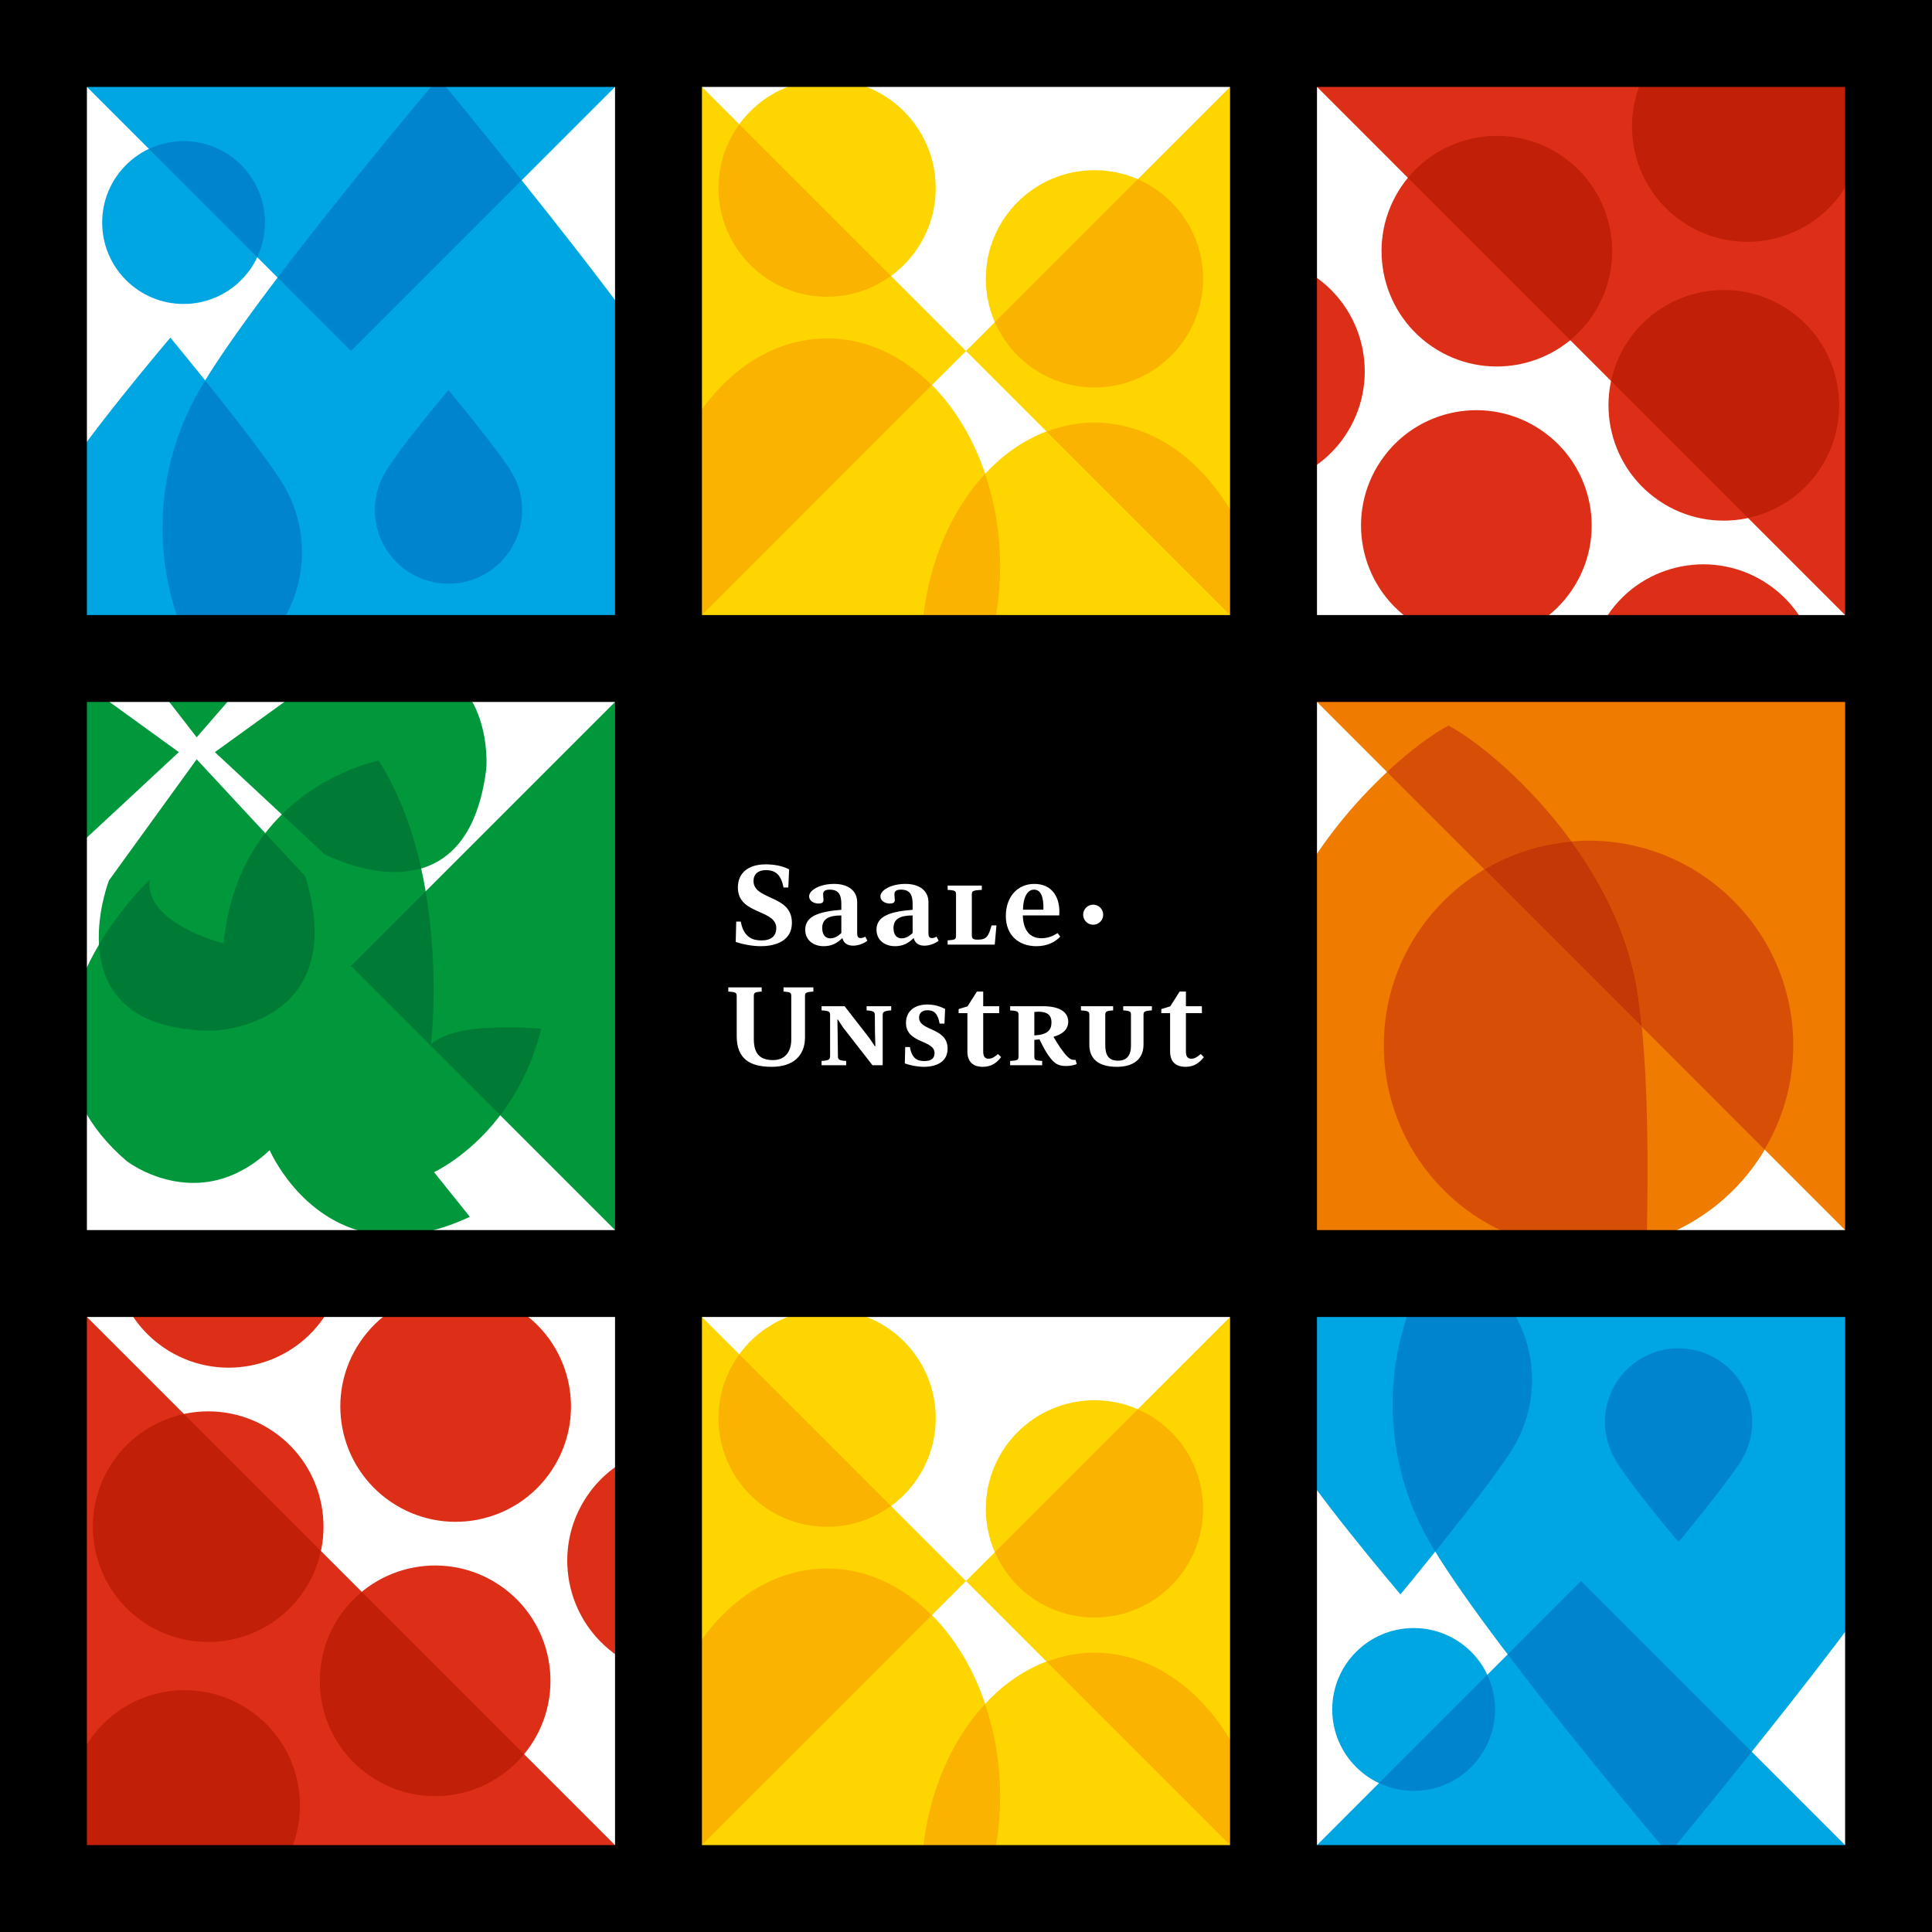 <?xml version="1.0" encoding="UTF-8"?>
<!DOCTYPE svg PUBLIC "-//W3C//DTD SVG 1.1//EN" "http://www.w3.org/Graphics/SVG/1.1/DTD/svg11.dtd">
<svg version="1.1" xmlns="http://www.w3.org/2000/svg" xmlns:xlink="http://www.w3.org/1999/xlink" x="0" y="0" width="1000" height="1000" viewBox="0, 0, 1000, 1000">
  <rect x="0" y="0" width="1000" height="1000" fill="#333333" stroke="none"/>
  <g id="Background">
    <rect x="0" y="0" width="1000" height="1000" fill="#000000" fill-opacity="0"/>
  </g>
  <defs>
    <clipPath id="Clip_1">
      <path d="M43.255,320.071 L320.077,320.071 L320.077,43.255 L43.255,43.255 z"/>
    </clipPath>
    <clipPath id="Clip_2">
      <path d="M679.936,956.745 L956.757,956.745 L956.757,679.929 L679.936,679.929 z"/>
    </clipPath>
    <clipPath id="Clip_3">
      <path d="M361.586,320.071 L638.408,320.071 L638.408,43.249 L361.586,43.249 z"/>
    </clipPath>
    <clipPath id="Clip_4">
      <path d="M361.586,956.751 L638.408,956.751 L638.408,679.929 L361.586,679.929 z"/>
    </clipPath>
    <clipPath id="Clip_5">
      <path d="M679.936,638.408 L956.751,638.408 L956.751,361.586 L679.936,361.586 z"/>
    </clipPath>
    <clipPath id="Clip_6">
      <path d="M43.255,638.408 L320.077,638.408 L320.077,361.592 L43.255,361.592 z"/>
    </clipPath>
    <clipPath id="Clip_7">
      <path d="M679.929,320.071 L956.751,320.071 L956.751,43.255 L679.929,43.255 z"/>
    </clipPath>
    <clipPath id="Clip_8">
      <path d="M43.255,956.745 L320.077,956.745 L320.077,679.929 L43.255,679.929 z"/>
    </clipPath>
  </defs>
  <g id="Layer_1">
    <path d="M996.539,996.552 L3.455,996.552 L3.455,3.467 L996.539,3.467 z" fill="#FFFFFF"/>
    <g clip-path="url(#Clip_1)">
      <path d="M333.91,176.485 C297.375,125.332 227.002,40.33 227.002,40.33 C227.002,40.33 123.842,161.758 100.069,207.613 C89.864,227.296 84.121,249.611 84.121,273.298 C84.121,295.649 89.266,316.803 98.421,335.645 L333.91,335.645 z" fill="#00A6E2"/>
      <path d="M156.317,285.856 C156.317,273.057 152.795,261.082 146.655,250.859 C134.747,231.004 88.178,174.755 88.178,174.755 C88.178,174.755 39.082,232.548 27.681,254.46 L27.681,316.977 C31.294,323.996 36.091,330.301 41.798,335.642 L134.595,335.642 C147.931,323.203 156.317,305.527 156.317,285.856" fill="#00A6E2"/>
      <path d="M27.686,27.684 L181.663,181.662 L333.908,29.411 L333.908,27.684 z" fill="#00A6E2"/>
      <path d="M232.127,302.107 C211.083,302.107 194.024,285.048 194.024,264.003 C194.024,257.692 195.562,251.741 198.278,246.492 C204.619,234.261 232.127,201.882 232.127,201.882 C232.127,201.882 258.171,233.333 264.823,244.435 C268.26,250.154 270.231,256.85 270.231,264.003 C270.231,285.048 253.172,302.107 232.127,302.107" fill="#009EE3"/>
      <path d="M137.163,115.191 C137.163,138.464 118.298,157.33 95.025,157.33 C71.753,157.33 52.881,138.464 52.881,115.191 C52.881,91.919 71.753,73.053 95.025,73.053 C118.298,73.053 137.163,91.919 137.163,115.191" fill="#00A6E2"/>
      <path d="M156.317,285.856 C156.317,273.057 152.795,261.082 146.655,250.859 C139.649,239.171 120.661,214.922 106.196,196.91 C103.815,200.786 101.728,204.399 100.068,207.61 C89.863,227.299 84.119,249.614 84.119,273.301 C84.119,295.67 89.332,316.794 98.511,335.642 L134.613,335.642 C147.949,323.215 156.317,305.527 156.317,285.856" fill="#0085CC"/>
      <path d="M270.021,93.302 C246.357,63.706 227.003,40.33 227.003,40.33 C227.003,40.33 181.27,94.169 143.685,143.686 L181.661,181.662 z" fill="#0085CC"/>
      <path d="M232.127,201.88 C232.127,201.88 204.619,234.265 198.278,246.49 C195.562,251.739 194.024,257.69 194.024,264.007 C194.024,285.045 211.083,302.104 232.127,302.104 C253.172,302.104 270.231,285.045 270.231,264.007 C270.231,256.847 268.26,250.158 264.823,244.433 C258.171,233.331 232.127,201.88 232.127,201.88" fill="#0085CC"/>
      <path d="M95.023,73.052 C88.602,73.052 82.542,74.529 77.097,77.099 L133.121,133.116 C135.684,127.672 137.161,121.611 137.161,115.19 C137.161,91.918 118.296,73.052 95.023,73.052" fill="#0085CC"/>
    </g>
    <g clip-path="url(#Clip_2)">
      <path d="M735.185,664.364 C726.017,683.212 720.811,704.348 720.811,726.711 C720.811,750.398 726.542,772.713 736.747,792.396 C760.526,838.251 863.693,959.679 863.693,959.679 C863.693,959.679 936.33,871.93 972.322,821.095 L972.322,664.364 z" fill="#00A6E2"/>
      <path d="M771.328,664.364 L678.629,664.364 C672.904,669.693 667.991,675.876 664.366,682.876 L664.366,745.54 C675.755,767.458 724.863,825.245 724.863,825.245 C724.863,825.245 771.432,769.008 783.34,749.147 C789.48,738.918 793.002,726.949 793.002,714.144 C793.002,694.491 784.652,676.797 771.328,664.364" fill="#00A6E2"/>
      <path d="M971.806,971.813 L818.341,818.342 L664.37,972.326 L971.806,972.326 z" fill="#00A6E2"/>
      <path d="M868.811,697.897 C847.766,697.897 830.707,714.956 830.707,735.995 C830.707,742.312 832.245,748.263 834.961,753.518 C841.303,765.737 868.811,798.128 868.811,798.128 C868.811,798.128 894.854,766.671 901.507,755.569 C904.943,749.85 906.915,743.16 906.915,735.995 C906.915,714.956 889.855,697.897 868.811,697.897" fill="#009EE3"/>
      <path d="M773.844,884.815 C773.844,861.543 754.978,842.677 731.706,842.677 C708.433,842.677 689.561,861.543 689.561,884.815 C689.561,908.088 708.433,926.953 731.706,926.953 C754.978,926.953 773.844,908.088 773.844,884.815" fill="#00A6E2"/>
      <path d="M771.251,664.365 L735.277,664.365 C726.079,683.212 720.806,704.318 720.806,726.711 C720.806,750.399 726.543,772.713 736.748,792.396 C738.414,795.601 740.502,799.214 742.882,803.096 C757.347,785.084 776.329,760.842 783.336,749.147 C789.476,738.918 792.997,726.949 792.997,714.144 C792.997,694.461 784.611,676.779 771.251,664.365" fill="#0085CC"/>
      <path d="M906.701,906.702 C883.038,936.304 863.69,959.68 863.69,959.68 C863.69,959.68 817.957,905.829 780.366,856.324 L818.341,818.343 z" fill="#0085CC"/>
      <path d="M868.811,798.127 C868.811,798.127 841.303,765.736 834.961,753.517 C832.245,748.262 830.707,742.311 830.707,735.994 C830.707,714.956 847.766,697.897 868.811,697.897 C889.855,697.897 906.915,714.956 906.915,735.994 C906.915,743.16 904.943,749.849 901.507,755.568 C894.854,766.67 868.811,798.127 868.811,798.127" fill="#0085CC"/>
      <path d="M731.704,926.955 C725.289,926.955 719.222,925.478 713.778,922.903 L769.801,866.885 C772.365,872.336 773.842,878.39 773.842,884.817 C773.842,908.083 754.976,926.955 731.704,926.955" fill="#0085CC"/>
    </g>
    <path d="M361.589,43.251 L361.589,320.072 L361.595,320.072 L499.996,181.659 z" fill="#FFD500"/>
    <path d="M499.998,181.66 L638.4,320.068 L638.406,320.068 L638.406,43.259 z" fill="#FFD500"/>
    <g clip-path="url(#Clip_3)">
      <path d="M371.872,97.367 C371.872,128.421 397.048,153.598 428.097,153.598 C459.151,153.598 484.328,128.421 484.328,97.367 C484.328,66.313 459.151,41.136 428.097,41.136 C397.048,41.136 371.872,66.313 371.872,97.367" fill="#FFD500"/>
      <path d="M510.257,144.323 C510.257,175.377 535.434,200.554 566.488,200.554 C597.543,200.554 622.719,175.377 622.719,144.323 C622.719,113.269 597.543,88.092 566.488,88.092 C535.434,88.092 510.257,113.269 510.257,144.323" fill="#FFD500"/>
      <path d="M517.672,293.309 C517.672,228.058 477.597,175.165 428.147,175.165 C391.367,175.165 359.8,204.443 346.019,246.282 L346.019,335.643 L511.654,335.643 C515.487,322.484 517.672,308.251 517.672,293.309" fill="#FFD500"/>
      <path d="M653.986,312.558 C645.484,258.982 609.504,218.736 566.377,218.736 C517.251,218.736 477.401,270.97 476.889,335.642 L653.986,335.642 z" fill="#FFD500"/>
      <path d="M428.099,153.597 C440.459,153.597 451.854,149.557 461.137,142.8 L382.671,64.335 C375.909,73.612 371.874,85.007 371.874,97.366 C371.874,128.421 397.045,153.597 428.099,153.597" fill="#FAB400"/>
      <path d="M566.488,200.554 C597.542,200.554 622.719,175.377 622.719,144.323 C622.719,121.239 608.797,101.421 588.9,92.761 L514.932,166.734 C523.593,186.632 543.405,200.554 566.488,200.554" fill="#FAB400"/>
      <path d="M428.144,175.162 C391.364,175.162 359.803,204.446 346.022,246.285 L346.022,335.64 L482.287,199.374 C467.242,184.244 448.517,175.162 428.144,175.162" fill="#FAB400"/>
      <path d="M653.986,335.643 L653.974,335.643 L653.986,335.655 z" fill="#FAB400"/>
      <path d="M653.986,312.558 C645.484,258.982 609.504,218.736 566.377,218.736 C557.814,218.736 549.562,220.421 541.719,223.387 L653.974,335.642 L653.986,335.642 z" fill="#FAB400"/>
      <path d="M517.672,293.309 C517.672,276.183 514.852,259.954 509.89,245.263 C489.962,266.68 477.188,299.175 476.895,335.643 L511.642,335.643 C515.481,322.49 517.672,308.257 517.672,293.309" fill="#FAB400"/>
    </g>
    <path d="M361.589,956.747 L499.996,818.34 L361.589,679.932 z" fill="#FFD500"/>
    <path d="M499.998,818.338 L638.406,956.752 L638.406,679.936 z" fill="#FFD500"/>
    <g clip-path="url(#Clip_4)">
      <path d="M371.875,734.047 C371.875,765.102 397.045,790.278 428.1,790.278 C459.154,790.278 484.331,765.102 484.331,734.047 C484.331,702.987 459.154,677.816 428.1,677.816 C397.045,677.816 371.875,702.987 371.875,734.047" fill="#FFD500"/>
      <path d="M510.257,781.003 C510.257,812.057 535.434,837.234 566.488,837.234 C597.543,837.234 622.719,812.057 622.719,781.003 C622.719,749.943 597.543,724.772 566.488,724.772 C535.434,724.772 510.257,749.943 510.257,781.003" fill="#FFD500"/>
      <path d="M517.672,929.989 C517.672,864.737 477.597,811.845 428.141,811.845 C391.367,811.845 359.806,841.117 346.019,882.956 L346.019,972.329 L511.654,972.329 C515.487,959.164 517.672,944.93 517.672,929.989" fill="#FFD500"/>
      <path d="M653.986,949.235 C645.484,895.659 609.504,855.413 566.377,855.413 C517.251,855.413 477.395,907.652 476.889,972.325 L653.986,972.325 z" fill="#FFD500"/>
      <path d="M428.099,790.278 C440.459,790.278 451.854,786.237 461.137,779.475 L382.671,701.009 C375.902,710.292 371.874,721.687 371.874,734.047 C371.874,765.101 397.045,790.278 428.099,790.278" fill="#FAB400"/>
      <path d="M566.488,837.233 C597.542,837.233 622.719,812.057 622.719,781.003 C622.719,757.913 608.797,738.101 588.9,729.441 L514.932,803.414 C523.593,823.312 543.405,837.233 566.488,837.233" fill="#FAB400"/>
      <path d="M428.141,811.842 C391.368,811.842 359.807,841.121 346.019,882.954 L346.019,972.326 L482.285,836.055 C467.24,820.924 448.521,811.842 428.141,811.842" fill="#FAB400"/>
      <path d="M653.986,949.235 C645.484,895.659 609.504,855.413 566.377,855.413 C557.814,855.413 549.562,857.098 541.719,860.064 L653.98,972.325 L653.986,972.325 z" fill="#FAB400"/>
      <path d="M517.672,929.989 C517.672,912.857 514.852,896.634 509.89,881.943 C489.962,903.366 477.182,935.861 476.895,972.329 L511.642,972.329 C515.481,959.17 517.672,944.937 517.672,929.989" fill="#FAB400"/>
    </g>
    <g clip-path="url(#Clip_5)">
      <path d="M847.979,516.136 C838.201,445.049 775.189,389.056 749.726,375.543 C729.743,386.151 686.708,422.985 664.363,472.691 L664.363,653.982 L852.142,653.982 C853.436,596.78 853.045,552.964 847.979,516.136" fill="#EF7C00"/>
      <path d="M928.188,541.08 C928.188,599.6 880.746,647.042 822.22,647.042 C763.7,647.042 716.252,599.6 716.252,541.08 C716.252,482.554 763.7,435.112 822.22,435.112 C880.746,435.112 928.188,482.554 928.188,541.08" fill="#EF7C00"/>
      <path d="M972.318,346.026 L664.369,346.026 L972.318,653.975 z" fill="#EF7C00"/>
      <path d="M849.779,531.436 L768.31,449.967 C737.189,468.424 716.254,502.267 716.254,541.079 C716.254,599.599 763.696,647.041 822.216,647.041 C832.702,647.041 842.809,645.466 852.379,642.628 C853.215,598.397 852.861,562.411 849.779,531.436" fill="#D74F06"/>
      <path d="M813.415,435.554 C791.241,405.043 764.325,383.29 749.725,375.545 C741.828,379.732 730.323,388.02 717.914,399.568 L768.31,449.964 C781.738,442.005 797.021,436.909 813.415,435.554" fill="#D74F06"/>
      <path d="M822.218,435.11 C819.246,435.11 816.322,435.318 813.417,435.556 C829.921,458.26 843.806,485.805 847.981,516.133 C848.665,521.101 849.263,526.198 849.781,531.435 L913.337,594.984 C922.711,579.176 928.186,560.792 928.186,541.078 C928.186,482.552 880.744,435.11 822.218,435.11" fill="#D74F06"/>
      <path d="M849.779,531.436 C849.26,526.199 848.662,521.103 847.979,516.134 C843.804,485.8 829.918,458.262 813.415,435.557 C797.021,436.906 781.738,442.002 768.31,449.967 z" fill="#C33806"/>
    </g>
    <path d="M320.067,361.592 L181.665,500 L320.061,638.408 L320.073,638.408 L320.073,361.592 z" fill="#00983B"/>
    <g clip-path="url(#Clip_6)">
      <path d="M264.945,531.787 C251.628,531.787 233.574,531.928 223.064,540.436 C223.064,540.436 227.599,504.572 220.348,461.494 C219.597,457.02 218.706,452.473 217.662,447.914 C213.445,429.457 206.676,410.591 196.038,393.654 C196.038,393.654 168.804,398.903 145.922,421.529 C142.95,424.464 140.051,427.693 137.292,431.239 C126.642,444.972 118.115,463.478 115.722,488.294 C115.722,488.294 74.628,478.047 77.46,455.329 C77.46,455.329 63.196,468.714 51.234,488.917 C48.279,493.903 45.466,499.311 43.043,505.024 L39.417,511.927 L39.417,566.992 L43.043,573.401 C47.864,582.745 55.146,592.016 65.558,600.958 C65.558,600.958 80.121,612.279 100.061,612.279 C111.969,612.279 125.793,608.239 139.581,595.349 C139.581,595.349 155.261,631.841 192.235,638.475 L199.449,640.148 C203.582,640.148 207.903,640.117 207.903,640.117 L216.234,638.475 C224.474,637.127 233.446,634.374 243.193,629.821 L224.663,606.701 C224.663,606.701 241.972,598.858 257.975,578.491 C266.807,567.248 275.248,552.191 280.149,532.526 C280.149,532.526 273.747,531.787 264.945,531.787" fill="#00983B"/>
      <path d="M157.989,453.527 L137.293,431.243 L101.795,393.012 L56.41,455.688 C56.41,455.688 50.251,471.526 51.234,488.915 C52.43,510.057 64.186,533.494 110.444,533.494 C110.444,533.494 181.762,531.328 157.989,453.527" fill="#00983B"/>
      <path d="M27.683,346.026 L27.683,446.684 C29.135,446.3 30.545,445.964 32.059,445.5 L54.349,424.809 L92.568,389.312 L32.804,346.026 z" fill="#00983B"/>
      <path d="M227.613,346.026 L171.144,346.026 L153.511,358.764 L111.22,389.306 L167.854,442.027 C167.854,442.027 182.826,450.084 200.196,451.243 C221.326,452.653 246.027,443.852 251.697,397.942 C251.697,397.942 255.06,361.565 227.613,346.026" fill="#00983B"/>
      <path d="M264.945,531.787 C251.628,531.787 233.574,531.928 223.064,540.436 C223.064,540.436 227.599,504.572 220.348,461.494 C220.342,461.445 220.329,461.39 220.317,461.341 L181.658,500.001 L258.909,577.246 C267.393,566.138 275.419,551.495 280.149,532.526 C280.149,532.526 273.747,531.787 264.945,531.787" fill="#007B36"/>
      <path d="M110.443,533.492 C110.443,533.492 181.762,531.331 157.989,453.525 L137.292,431.241 C126.642,444.974 118.115,463.473 115.722,488.296 C115.722,488.296 74.628,478.048 77.46,455.331 C77.46,455.331 63.196,468.716 51.234,488.913 C52.43,510.055 64.185,533.492 110.443,533.492" fill="#007B36"/>
      <path d="M200.198,451.244 C206.014,451.629 212.087,451.196 217.971,449.474 C217.855,448.956 217.782,448.437 217.66,447.912 C213.442,429.455 206.674,410.589 196.035,393.652 C196.035,393.652 168.802,398.901 145.92,421.527 C145.902,421.539 145.895,421.557 145.877,421.57 L167.856,442.028 C167.856,442.028 182.821,450.085 200.198,451.244" fill="#007B36"/>
      <path d="M132.756,346.026 L74.212,346.026 L101.799,381.615 z" fill="#00983B"/>
    </g>
    <path d="M679.951,43.256 L956.749,320.072 L956.749,43.256 z" fill="#DD2F17"/>
    <g clip-path="url(#Clip_7)">
      <path d="M915.159,302.419 C887.894,283.889 850.761,290.975 832.249,318.246 C828.532,323.72 825.89,329.604 824.193,335.64 L939.053,335.64 C935.379,322.561 927.274,310.647 915.159,302.419" fill="#DD2F17"/>
      <path d="M813.534,305.537 C795.022,332.819 757.901,339.899 730.625,321.388 C703.342,302.864 696.256,265.737 714.774,238.472 C733.304,211.19 770.425,204.11 797.689,222.634 C824.966,241.152 832.07,278.261 813.534,305.537" fill="#DD2F17"/>
      <path d="M680.236,142.848 C675.231,139.442 669.866,137.025 664.361,135.335 L664.361,249.121 C676.842,245.276 688.164,237.409 696.068,225.763 C714.604,198.487 707.512,161.366 680.236,142.848" fill="#DD2F17"/>
      <path d="M858.273,27.675 C857.15,29.043 856.063,30.446 855.05,31.936 C836.526,59.212 843.624,96.333 870.895,114.857 C898.146,133.369 935.28,126.289 953.804,99.012 C969.02,76.619 966.926,47.597 950.581,27.675 z" fill="#C11F08"/>
      <path d="M941.622,243.328 C923.099,270.599 885.977,277.685 858.701,259.167 C831.449,240.637 824.339,203.516 842.857,176.252 C861.387,148.975 898.508,141.895 925.784,160.413 C953.048,178.931 960.146,216.04 941.622,243.328" fill="#DD2F17"/>
      <path d="M824.156,163.548 C805.632,190.819 768.51,197.899 741.246,179.393 C713.97,160.863 706.872,123.742 725.402,96.465 C743.92,69.183 781.041,62.103 808.323,80.639 C835.587,99.145 842.68,136.26 824.156,163.548" fill="#DD2F17"/>
      <path d="M941.622,243.328 C960.146,216.04 953.048,178.931 925.784,160.413 C898.508,141.895 861.387,148.975 842.857,176.252 C838.407,182.801 835.471,189.923 833.915,197.223 L904.782,268.096 C919.266,264.983 932.638,256.555 941.622,243.328" fill="#C11F08"/>
      <path d="M824.156,163.548 C842.68,136.26 835.587,99.145 808.323,80.639 C782.579,63.153 748.113,68.481 728.74,92.047 L812.736,176.042 C817.008,172.514 820.884,168.364 824.156,163.548" fill="#C11F08"/>
    </g>
    <path d="M43.253,956.747 L320.044,956.747 L43.253,679.932 z" fill="#DD2F17"/>
    <g clip-path="url(#Clip_8)">
      <path d="M61.011,664.365 C64.685,677.444 72.729,689.358 84.845,697.579 C112.109,716.116 149.242,709.023 167.754,681.759 C171.471,676.284 174.04,670.395 175.731,664.365 z" fill="#DD2F17"/>
      <path d="M269.377,678.615 C242.101,660.104 204.98,667.184 186.468,694.466 C167.932,721.736 175.036,758.851 202.313,777.369 C229.577,795.893 266.698,788.813 285.228,761.531 C303.746,734.26 296.66,697.139 269.377,678.615" fill="#DD2F17"/>
      <path d="M303.935,774.238 C285.399,801.514 292.492,838.635 319.768,857.153 C324.254,860.199 329.021,862.488 333.909,864.172 L333.909,751.393 C322.118,755.439 311.473,763.136 303.935,774.238" fill="#DD2F17"/>
      <path d="M144.954,968.064 C163.472,940.788 156.379,903.667 129.103,885.143 C101.851,866.631 64.718,873.711 46.194,900.988 C30.99,923.381 33.078,952.403 49.417,972.325 L141.731,972.325 C142.854,970.957 143.94,969.554 144.954,968.064" fill="#DD2F17"/>
      <path d="M58.379,756.673 C76.903,729.403 114.024,722.317 141.3,740.834 C168.552,759.365 175.663,796.486 157.145,823.75 C138.615,851.026 101.494,858.106 74.217,839.588 C46.953,821.07 39.855,783.961 58.379,756.673" fill="#DD2F17"/>
      <path d="M175.846,836.453 C194.37,809.183 231.491,802.103 258.755,820.608 C286.032,839.138 293.13,876.259 274.6,903.536 C256.082,930.818 218.961,937.898 191.679,919.362 C164.414,900.856 157.322,863.741 175.846,836.453" fill="#DD2F17"/>
      <path d="M144.954,968.064 C163.472,940.788 156.379,903.667 129.103,885.143 C101.851,866.631 64.718,873.711 46.194,900.988 C30.978,923.399 33.126,952.409 49.502,972.325 L141.755,972.325 C142.872,970.97 143.941,969.548 144.954,968.064" fill="#C11F08"/>
      <path d="M58.379,756.673 C39.855,783.961 46.953,821.07 74.217,839.588 C101.494,858.106 138.615,851.026 157.145,823.75 C161.594,817.201 164.53,810.072 166.086,802.778 L95.219,731.905 C80.736,735.018 67.363,743.447 58.379,756.673" fill="#C11F08"/>
      <path d="M175.846,836.453 C157.322,863.741 164.415,900.856 191.679,919.362 C217.423,936.848 251.889,931.52 271.261,907.955 L187.266,823.959 C182.993,827.487 179.118,831.637 175.846,836.453" fill="#C11F08"/>
    </g>
    <path d="M-0,1000 L999.994,1000 L999.994,0 L-0,0 z M-0,0 M681.669,44.988 L955.03,44.988 L955.03,318.343 L681.669,318.343 z M363.326,44.988 L636.68,44.988 L636.68,318.343 L363.326,318.343 z M44.982,44.988 L318.343,44.988 L318.343,318.343 L44.982,318.343 z M681.669,363.326 L955.03,363.326 L955.03,636.687 L681.669,636.687 z M44.982,363.326 L318.343,363.326 L318.343,636.687 L44.982,636.687 z M681.669,681.663 L955.03,681.663 L955.03,955.018 L681.669,955.018 z M363.326,681.663 L636.68,681.663 L636.68,955.018 L363.326,955.018 z M44.982,681.663 L318.343,681.663 L318.343,955.018 L44.982,955.018 z" fill="#000000"/>
    <path d="M393.806,489.749 C398.64,489.749 409.883,488.571 409.883,477.597 C409.883,469.613 404.145,467.001 398.597,464.474 C394.191,462.466 390.016,460.568 390.016,455.984 C390.016,452.475 392.39,450.375 396.364,450.375 C401.411,450.375 404.231,452.689 405.561,459.366 L408.027,459.366 L408.448,449.96 C404.695,448.05 400.398,447.391 396.266,447.391 C387.422,447.391 381.923,451.773 381.923,459.335 C381.923,467.093 387.648,469.626 393.184,472.073 C397.609,474.032 401.796,475.882 401.796,480.386 C401.796,484.414 399.232,486.764 394.172,486.764 C390.12,486.764 384.987,485.635 383.418,477.005 L381.062,477.005 L380.812,487.533 C384.81,488.925 389.833,489.749 393.806,489.749 M613.628,552.181 C618.236,552.181 620.946,549.947 623.112,547.17 L621.489,545.552 C619.652,547.17 618.309,547.988 616.545,547.988 C614.58,547.988 613.829,546.627 613.829,544.191 L613.829,524.404 L622.099,524.404 L622.099,520.815 L613.829,520.815 L613.829,513.229 L610.576,513.229 L605.712,520.888 L601.097,522.304 L601.097,524.404 L605.644,524.404 L605.644,544.258 C605.644,549.538 608.556,552.181 613.628,552.181 M540.063,470.852 C540.271,463.846 538.568,460.477 535.186,460.477 C531.86,460.477 529.614,464.248 529.486,470.852 z M520.617,474.167 C520.617,464.047 526.782,457.504 535.388,457.504 C544.805,457.504 548.998,464.859 548.248,473.825 L529.412,473.825 C529.614,481.259 532.812,485.623 539.044,485.623 C542.156,485.623 544.805,484.671 547.381,482.962 L548.797,484.805 C546.02,487.722 541.888,489.749 536.474,489.749 C527.111,489.749 520.617,483.92 520.617,474.167 M514.88,488.931 L515.759,478.976 L513.257,478.976 C511.627,484.677 510.608,486.367 506.14,486.367 C503.491,486.367 503.021,485.763 503.021,483.859 L503.021,463.186 C503.021,461.288 503.229,460.812 508.172,460.617 L508.172,458.383 L490.497,458.383 L490.497,460.617 C494.702,460.812 494.836,461.288 494.836,463.186 L494.836,484.133 C494.836,486.093 494.702,486.502 490.497,486.703 L490.497,488.931 z M472.37,482.913 L472.37,473.831 C465.857,473.831 462.47,475.656 462.47,480.337 C462.47,483.792 464.093,485.69 466.675,485.69 C468.573,485.69 470.539,484.744 472.37,482.913 M453.669,481.222 C453.669,473.965 461.249,471.798 472.37,470.913 L472.37,467.935 C472.37,462.985 470.874,460.477 466.333,460.477 C463.959,460.477 462.946,461.288 462.946,462.851 C462.946,463.87 463.147,465.085 463.147,465.829 C463.147,466.989 462.537,467.66 460.505,467.66 C458.136,467.66 455.701,466.305 455.701,463.937 C455.701,460.745 461.249,457.504 468.641,457.504 C475.952,457.504 480.561,461.087 480.561,466.916 L480.561,482.772 C480.561,484.536 480.829,485.549 482.392,485.549 C483.203,485.549 483.948,485.287 484.76,484.805 L485.846,486.904 C484.424,488.119 481.439,489.48 478.461,489.48 C475.214,489.48 473.523,487.85 472.98,485.69 L472.705,485.69 C470.337,488.119 467.353,489.749 463.282,489.749 C457.734,489.749 453.669,486.434 453.669,481.222 M435.474,482.913 L435.474,473.831 C428.962,473.831 425.575,475.656 425.575,480.337 C425.575,483.792 427.204,485.69 429.78,485.69 C431.678,485.69 433.643,484.744 435.474,482.913 M416.773,481.222 C416.773,473.965 424.354,471.798 435.474,470.913 L435.474,467.935 C435.474,462.985 433.985,460.477 429.438,460.477 C427.064,460.477 426.051,461.288 426.051,462.851 C426.051,463.87 426.252,465.085 426.252,465.829 C426.252,466.989 425.642,467.66 423.609,467.66 C421.241,467.66 418.806,466.305 418.806,463.937 C418.806,460.745 424.354,457.504 431.745,457.504 C439.063,457.504 443.665,461.087 443.665,466.916 L443.665,482.772 C443.665,484.536 443.934,485.549 445.496,485.549 C446.308,485.549 447.053,485.287 447.864,484.805 L448.951,486.904 C447.523,488.119 444.544,489.48 441.566,489.48 C438.312,489.48 436.628,487.85 436.085,485.69 L435.81,485.69 C433.442,488.119 430.451,489.749 426.386,489.749 C420.832,489.749 416.773,486.434 416.773,481.222 M399.482,552.181 C410.664,552.181 416.664,546.334 416.664,536.934 L416.664,515.877 C416.664,513.912 416.798,513.509 420.997,513.235 L420.997,511.074 L405.555,511.074 L405.555,513.235 C409.492,513.509 409.559,513.912 409.559,515.877 L409.559,538.057 C409.559,544.197 406.489,548.702 400.166,548.702 C392.982,548.702 390.175,545.046 390.175,537.716 L390.175,515.877 C390.175,513.912 390.309,513.509 394.246,513.235 L394.246,511.074 L376.973,511.074 L376.973,513.235 C381.172,513.509 381.319,513.912 381.319,515.877 L381.319,536.226 C381.319,548.122 388.161,552.181 399.482,552.181 M578.057,552.181 C586.596,552.181 591.881,548.329 591.881,540.596 L591.881,525.619 C591.881,523.653 592.015,523.244 596.215,522.97 L596.215,520.815 L581.383,520.815 L581.383,522.97 C585.314,523.244 585.381,523.653 585.381,525.619 L585.381,541.414 C585.381,545.888 583.483,549.007 578.734,549.007 C573.992,549.007 572.088,546.352 572.088,541.072 L572.088,525.619 C572.088,523.653 572.228,523.244 576.159,522.97 L576.159,520.815 L559.496,520.815 L559.496,522.97 C563.695,523.244 563.842,523.653 563.842,525.619 L563.842,540.798 C563.842,548.598 569.256,552.181 578.057,552.181 M535.369,535.921 C542.077,535.586 544.25,533.284 544.25,529.146 C544.25,525.686 542.352,523.653 537.469,523.653 C536.932,523.653 536.047,523.72 535.369,523.788 z M522.851,551.369 L522.851,549.135 C527.057,548.934 527.185,548.531 527.185,546.559 L527.185,525.619 C527.185,523.653 527.057,523.244 522.851,522.976 L522.851,520.815 L539.843,520.815 C548.388,520.815 552.917,523.788 552.917,528.872 C552.917,532.943 549.804,535.384 545.336,536.605 L545.336,536.739 C547.43,540.462 550.616,545.137 552.648,547.036 C553.93,548.329 555.084,548.732 556.713,548.598 L557.323,550.759 C556.17,551.296 553.869,551.772 551.769,551.772 C549.871,551.772 547.637,551.43 545.941,550.014 C542.962,547.713 539.91,541.951 538.012,537.948 C537.335,538.082 535.907,538.216 535.369,538.216 L535.369,546.559 C535.369,548.531 535.504,548.934 539.434,549.135 L539.434,551.369 z M508.703,552.181 C513.312,552.181 516.022,549.947 518.188,547.17 L516.565,545.552 C514.734,547.17 513.379,547.988 511.615,547.988 C509.65,547.988 508.905,546.627 508.905,544.191 L508.905,524.404 L517.169,524.404 L517.169,520.815 L508.905,520.815 L508.905,513.229 L505.658,513.229 L500.787,520.888 L496.173,522.304 L496.173,524.404 L500.72,524.404 L500.72,544.258 C500.72,549.538 503.625,552.181 508.703,552.181 M478.144,552.181 C484.924,552.181 490.479,549.471 490.479,542.769 C490.479,531.649 475.708,533.822 475.708,526.705 C475.708,524.196 477.466,522.909 480.048,522.909 C483.643,522.909 485.401,524.74 486.347,529.818 L488.855,529.818 L489.191,522.231 C486.756,520.949 483.643,519.93 479.981,519.93 C473.407,519.93 468.94,523.385 468.94,529.415 C468.94,540.261 483.71,538.088 483.71,545.07 C483.71,548.055 481.738,549.202 478.418,549.202 C475.098,549.202 471.985,548.122 470.972,541.957 L468.531,541.957 L468.329,550.417 C470.972,551.369 474.689,552.181 478.144,552.181 M437.977,551.369 L437.977,549.135 C433.839,548.934 433.704,548.256 433.704,546.291 L433.57,535.311 L433.436,527.724 L433.704,527.724 L436.347,531.789 L451.6,551.369 L456.879,551.369 L456.879,525.82 C456.879,523.928 457.081,523.244 461.286,522.97 L461.286,520.815 L448.548,520.815 L448.548,522.97 C452.686,523.244 452.82,523.928 452.82,525.82 L452.888,534.701 L453.089,541.542 L452.82,541.542 L450.11,537.478 L437.165,520.815 L425.245,520.815 L425.245,522.97 C429.444,523.244 429.652,523.653 429.652,525.619 L429.652,546.291 C429.652,548.256 429.444,548.934 425.245,549.135 L425.245,551.369 z M560.632,473.446 C560.632,470.578 562.957,468.258 565.82,468.258 C568.694,468.258 571.014,470.578 571.014,473.446 C571.014,476.321 568.694,478.64 565.82,478.64 C562.957,478.64 560.632,476.321 560.632,473.446" fill="#FFFFFF"/>
  </g>
</svg>
